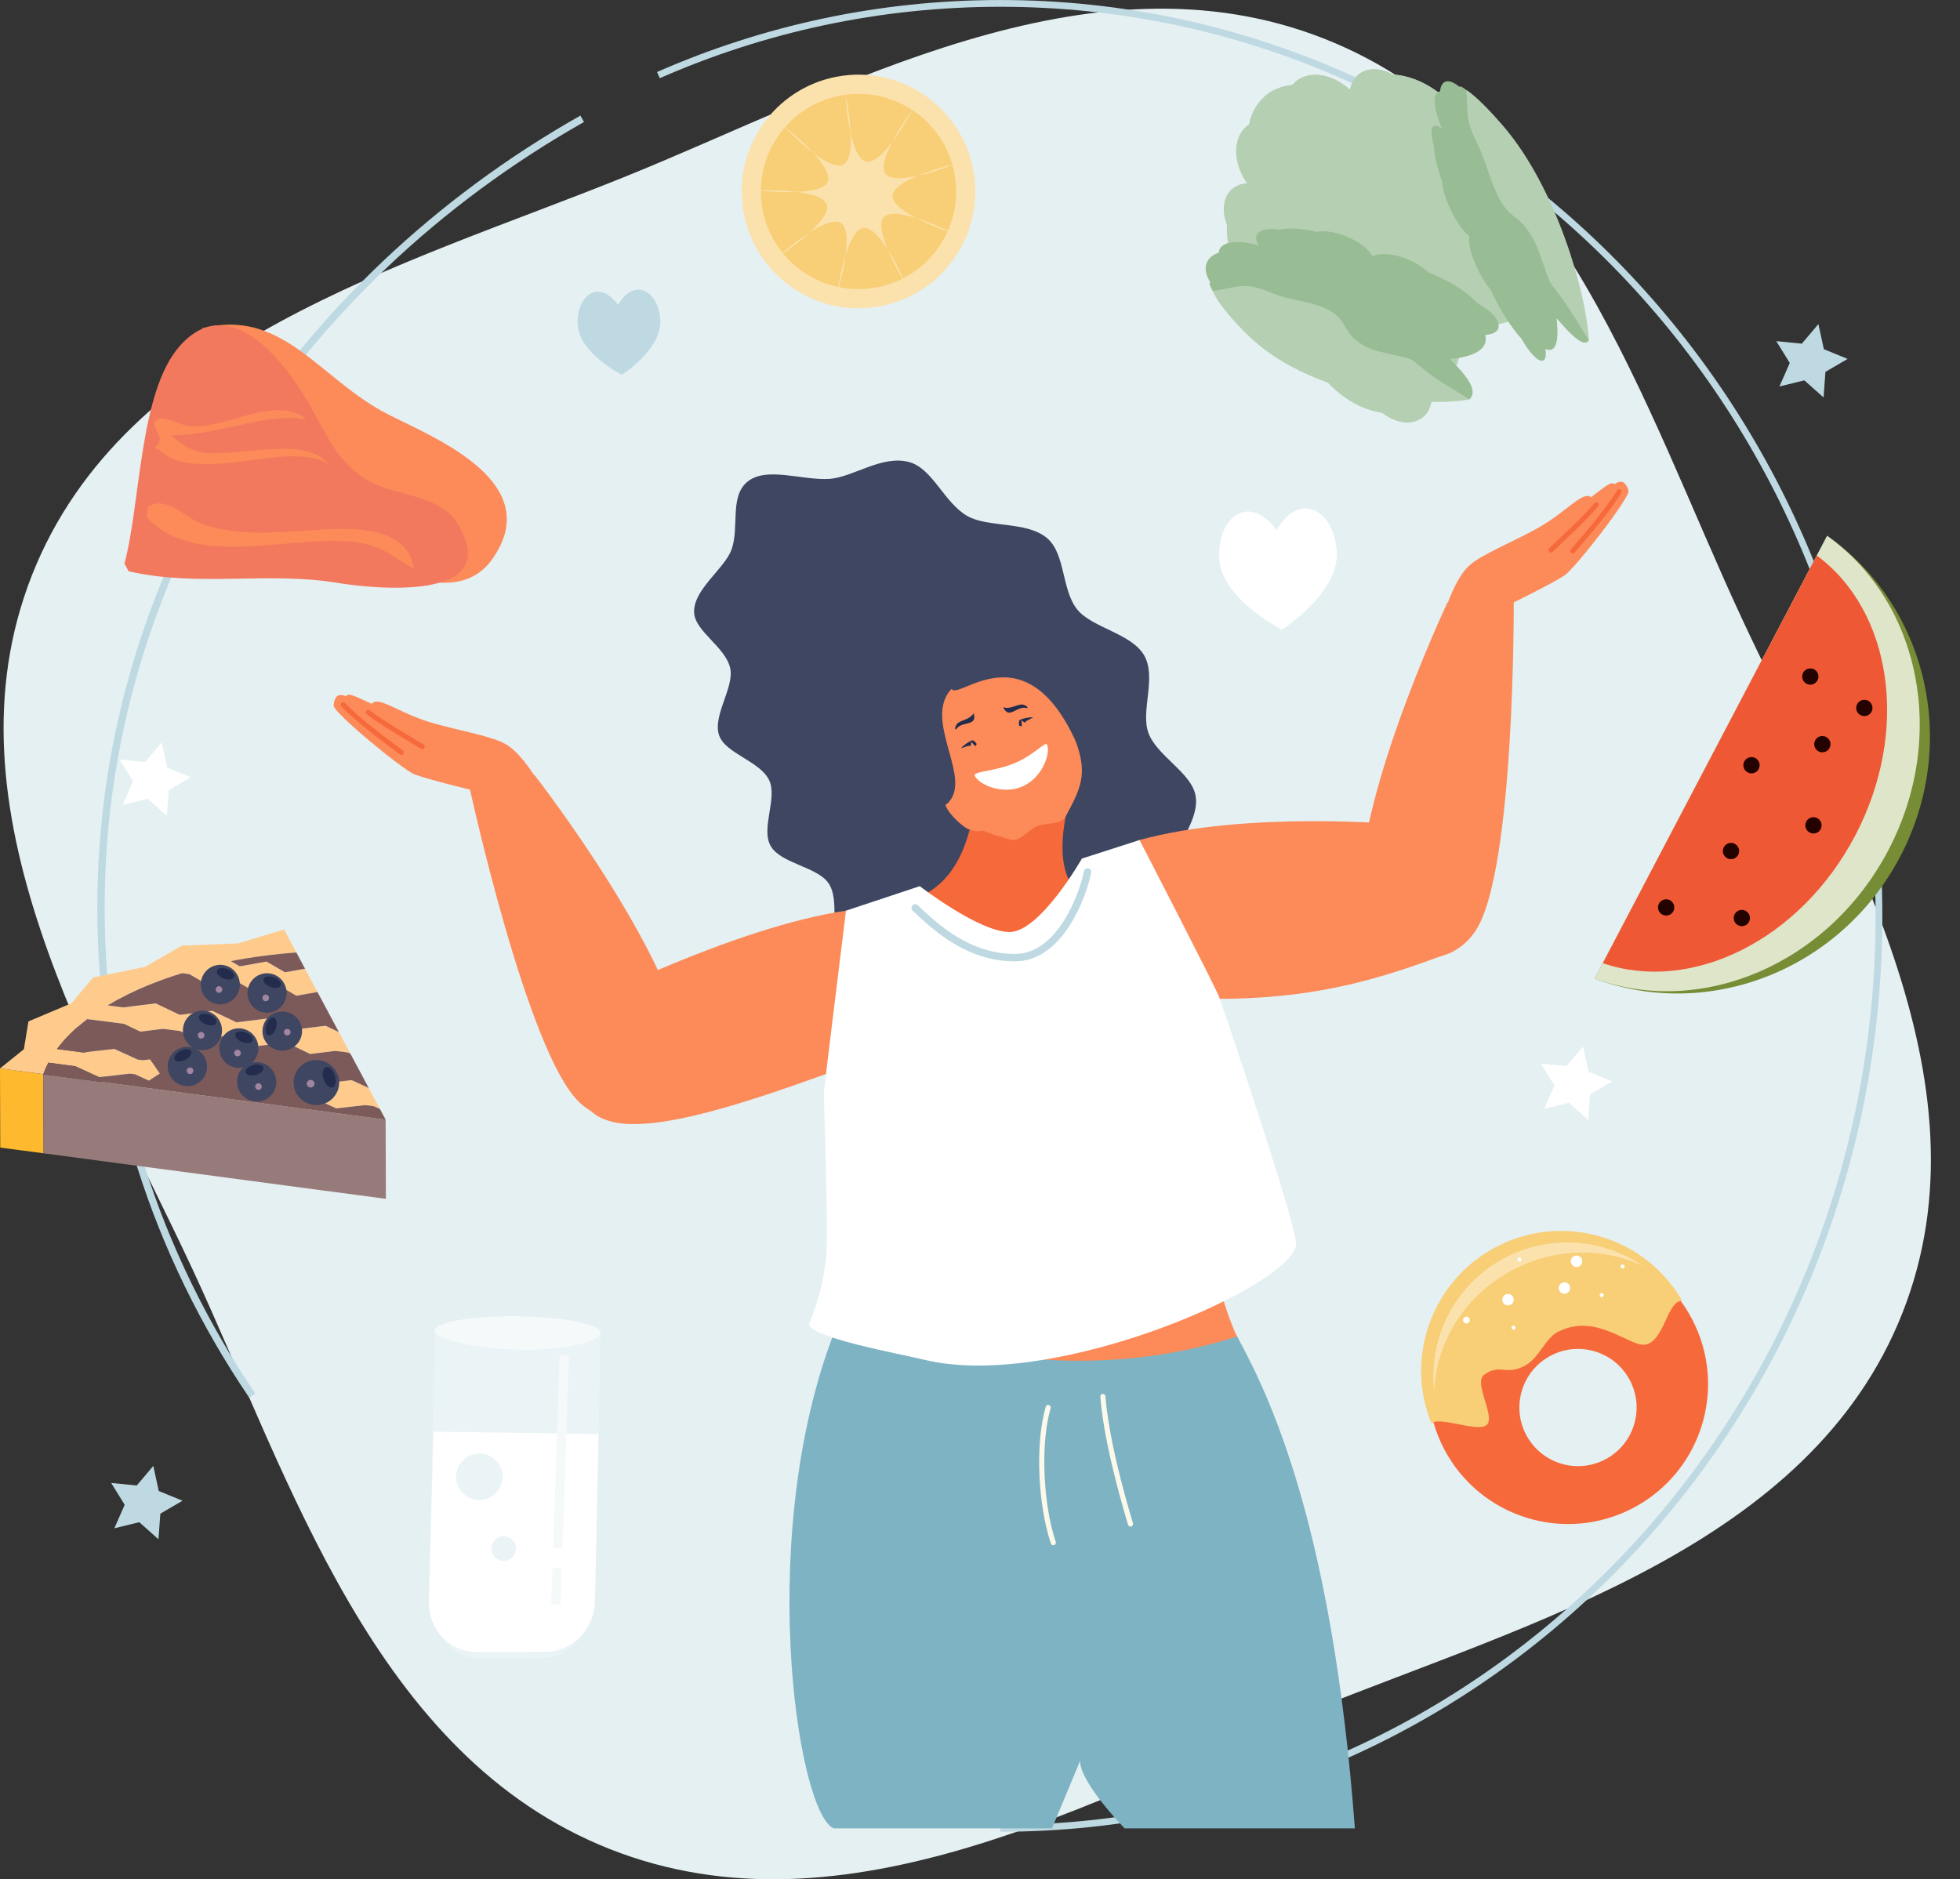<?xml version="1.0" encoding="UTF-8"?>
<!DOCTYPE svg PUBLIC '-//W3C//DTD SVG 1.0//EN'
          'http://www.w3.org/TR/2001/REC-SVG-20010904/DTD/svg10.dtd'>
<svg height="859.8" preserveAspectRatio="xMidYMid meet" version="1.0" viewBox="0.0 0.0 896.6 859.8" width="896.6" xmlns="http://www.w3.org/2000/svg" xmlns:xlink="http://www.w3.org/1999/xlink" zoomAndPan="magnify"
><rect x="0.0" y="0.0" width="896.6" height="859.8" fill="#333333" stroke="none"/><defs
  ><clipPath id="a"
    ><path d="M 1 3 L 883.289 3 L 883.289 859.781 L 1 859.781 Z M 1 3"
    /></clipPath
  ></defs
  ><g
  ><g clip-path="url(#a)"
    ><path d="M 870.277 600.664 C 828.133 707.477 700.238 742.07 599.727 782.605 C 501.488 822.219 387.207 888.664 279.07 846 C 170.938 803.336 132.809 676.762 88.086 580.742 C 42.328 482.5 -27.496 369.898 14.648 263.082 C 56.789 156.266 184.688 121.672 285.195 81.141 C 383.434 41.527 497.719 -24.922 605.852 17.742 C 713.988 60.406 752.113 186.984 796.84 283.004 C 842.598 381.246 912.422 493.848 870.277 600.664" fill="#e5f0f3"
    /></g
    ><path d="M 1153.945 2212.8 C 715.156 2860.925 461.875 3625.144 461.875 4443.503 C 461.875 5969.011 1342.031 7306.511 2663.242 8054.284" fill="none" stroke="#bed9e1" stroke-width="33.56" transform="matrix(.1 0 0 -.1 0 859.78)"
    /><path d="M 3011.836 8254.206 C 3492.695 8465.456 4021.328 8582.253 4576.25 8582.253 C 6795.938 8582.253 8595.312 6713.191 8595.312 4407.605 C 8595.312 2101.98 6795.938 232.917 4576.25 232.917" fill="none" stroke="#bed9e1" stroke-width="30.985" transform="matrix(.1 0 0 -.1 0 859.78)"
    /><g
    ><path d="M 76.457 351.148 L 87.328 355.598 L 77.188 361.516 L 76.316 373.227 L 67.551 365.414 L 56.141 368.203 L 60.867 357.453 L 54.688 347.465 L 66.371 348.637 L 73.961 339.672 L 76.457 351.148" fill="#fff"
    /></g
    ><g
    ><path d="M 834.32 159.754 L 845.191 164.203 L 835.051 170.121 L 834.176 181.832 L 825.41 174.02 L 814.004 176.809 L 818.727 166.055 L 812.551 156.07 L 824.234 157.238 L 831.824 148.277 L 834.32 159.754" fill="#bed9e1"
    /></g
    ><g
    ><path d="M 72.625 682.148 L 83.496 686.598 L 73.355 692.516 L 72.48 704.227 L 63.719 696.414 L 52.309 699.203 L 57.035 688.453 L 50.855 678.465 L 62.539 679.637 L 70.129 670.672 L 72.625 682.148" fill="#bed9e1"
    /></g
    ><g
    ><path d="M 726.645 490.301 L 737.516 494.746 L 727.375 500.668 L 726.504 512.379 L 717.734 504.562 L 706.328 507.355 L 711.055 496.605 L 704.875 486.617 L 716.559 487.785 L 724.148 478.824 L 726.645 490.301" fill="#fff"
    /></g
    ><g
    ><path d="M 282.746 139.469 C 290.344 126.445 301.359 133.309 302.066 146.523 C 302.777 159.738 284.465 171.465 284.465 171.465 C 284.465 171.465 265.004 161.77 264.293 148.555 C 263.582 135.34 273.797 127.336 282.746 139.469" fill="#bed9e1"
    /></g
    ><g
    ><path d="M 584.023 242.52 C 594.836 223.984 610.516 233.754 611.527 252.559 C 612.535 271.371 586.473 288.062 586.473 288.062 C 586.473 288.062 558.77 274.262 557.758 255.449 C 556.746 236.645 571.285 225.25 584.023 242.52" fill="#fff"
    /></g
    ><g
    ><path d="M 352.559 387.074 C 347.93 379.055 355.723 365.188 351.875 357.008 C 347.793 348.277 331.91 344.785 328.996 336.539 C 325.793 327.551 335.926 314.59 334.047 305.797 C 331.934 295.875 317.688 288.863 317.512 280.02 C 317.273 269.547 331.531 260.16 334.656 251.367 C 338.344 241.102 333.508 226.805 342.234 220.137 C 351.027 213.414 366.973 219.883 379.457 219.09 C 390.168 218.391 403.555 207.941 416.023 211.426 C 426.676 214.426 431.918 230.047 442.547 236.109 C 452.02 241.504 469.77 238.355 479.012 246.223 C 487.512 253.484 485.539 270.02 492.871 278.953 C 499.781 287.336 517.578 289.766 523.395 299.859 C 529.207 309.949 521.656 325.32 525.355 335.344 C 529.305 346 545.102 353.469 546.93 364.137 C 548.898 375.719 536.414 388.004 536.043 398.418 C 535.641 410.121 546.691 422.773 543.551 432.82 C 539.852 444.555 523.25 449.418 516.777 457.488 C 509.262 466.906 506.324 483.012 495.543 486.285 C 484.844 489.531 474.754 477.914 463.609 475.219 C 454.078 472.895 437.934 479.027 428.746 473.121 C 420.965 468.164 422.5 453.098 414.812 446.02 C 408.016 439.738 390.957 440.668 384.691 433.238 C 378.949 426.434 384.492 412 378.961 404.016 C 373.766 396.516 357.176 395.102 352.559 387.074" fill="#3f4662"
    /></g
    ><g
    ><path d="M 663.77 435.766 C 633.797 446.699 599.875 459.484 540.348 456.555 C 531.668 446 497.426 394.148 521.277 384.32 C 570.512 370.715 641.695 377.273 641.695 377.273 C 641.695 377.273 680.855 419.035 663.77 435.766" fill="#fc8b59"
    /></g
    ><g
    ><path d="M 276.176 511.949 C 301.473 523.059 374.125 492.109 430.348 472.188 C 434.02 459.027 412.781 415.996 386.992 416.648 C 336.461 424.105 267.648 459.113 267.648 459.113 C 267.648 459.113 253.785 503.555 276.176 511.949" fill="#fc8b59"
    /></g
    ><g
    ><path d="M 383.902 620.867 L 383.902 596.008 C 383.902 583.879 393.828 573.953 405.961 573.953 L 538.074 552.305 C 550.203 552.305 557.922 596.039 565.91 611.438 C 581.969 642.387 383.902 633 383.902 620.867" fill="#fc8b59"
    /></g
    ><g
    ><path d="M 487.496 373.414 C 480.352 411.445 501.641 411.914 501.641 411.914 C 460.043 490.566 420.07 410.836 424.105 408.531 C 434.367 402.66 440.812 391.82 444.27 376.848 C 442.266 362.918 487.496 373.414 487.496 373.414" fill="#f6693b"
    /></g
    ><g
    ><path d="M 381.273 836.488 L 481.242 836.488 L 494.117 805.543 C 493.766 815.34 514.461 836.488 514.461 836.488 L 619.789 836.488 C 609.457 698.625 580.973 638.953 565.91 611.438 C 469.891 642.352 386.234 598.203 383.277 605.422 C 345.164 698.434 364.285 828.613 381.273 836.488" fill="#7eb3c3"
    /></g
    ><g
    ><path d="M 516.02 697.57 C 514.824 693.566 513.602 689.324 512.414 684.957 C 508.223 669.586 504.406 652.703 503.355 639.043 L 503.359 639.043 C 503.305 638.363 503.785 637.77 504.43 637.715 C 505.074 637.66 505.641 638.168 505.691 638.844 C 506.715 652.199 510.492 668.988 514.66 684.277 C 515.844 688.617 517.062 692.844 518.254 696.832 C 518.445 697.484 518.105 698.176 517.488 698.379 C 517.48 698.383 517.469 698.387 517.461 698.387 C 516.852 698.57 516.211 698.211 516.02 697.57" fill="#fcf9eb"
    /></g
    ><g
    ><path d="M 480.746 706.156 C 480.266 704.754 479.82 703.277 479.402 701.75 C 474.633 684.176 473.848 659.012 478.375 643.605 C 478.566 642.953 479.223 642.59 479.84 642.797 C 480.457 642.996 480.801 643.688 480.609 644.336 C 476.254 658.969 476.984 684.039 481.648 701.07 C 482.055 702.555 482.488 703.977 482.949 705.32 C 483.168 705.961 482.852 706.668 482.242 706.898 C 482.219 706.91 482.191 706.918 482.168 706.926 C 481.582 707.102 480.957 706.77 480.746 706.156" fill="#fcf9eb"
    /></g
    ><g
    ><path d="M 592.891 568.594 C 591.77 556.488 561.02 465.395 557.598 455.941 C 555.938 451.348 521.277 384.32 521.277 384.32 L 494.922 392.801 C 494.922 392.801 475.754 426.41 461.836 426.41 C 447.914 426.41 420.742 405.43 420.742 405.43 L 386.992 416.648 C 386.992 416.648 377.309 495.082 376.863 499.945 C 376.75 501.203 379.066 562.312 377.945 574.422 C 376.273 592.516 370.176 605.422 370.176 605.422 C 368.793 611.688 411.848 619.418 422.703 622.074 C 483.02 636.84 594.566 586.688 592.891 568.594" fill="#fff"
    /></g
    ><path d="M 4186.68 4443.894 C 4278.164 4356.941 4428.867 4215.652 4644.414 4216.511 C 4848.477 4217.331 4952.656 4497.331 4975.156 4608.581" fill="none" stroke="#bed9e1" stroke-linecap="round" stroke-linejoin="round" stroke-width="33.916" transform="matrix(.1 0 0 -.1 0 859.78)"
    /><g
    ><path d="M 438.289 365.008 C 424.875 363.328 437.625 376.41 442.23 378.953 C 443.926 379.891 447.43 380.84 449.504 379.938 L 438.289 365.008" fill="#fc8b59"
    /></g
    ><g
    ><path d="M 435.105 364.352 C 430.578 353.508 422.793 336.535 424.473 327.414 C 426.418 316.805 435.516 309.531 444.406 305.82 C 453.293 302.117 464.859 300.762 473.773 306.844 C 481.438 312.07 488.766 329.254 492.551 340.387 C 497.379 354.586 494.406 360.672 487.434 373.633 C 485.379 377.453 478.445 376.258 474.406 378.02 C 470.312 379.648 466.387 385.375 462.227 384.148 C 448.113 379.988 440.867 378.168 435.105 364.352" fill="#fc8b59"
    /></g
    ><g
    ><path d="M 421.59 351.625 C 414.16 337.414 421.227 309.637 439.023 299.543 C 455.137 290.402 476.605 296.621 487.77 310.543 C 491.445 315.125 500.148 360.344 496.738 350.715 C 472.828 283.223 438.57 321.234 435.262 315.152 C 422.727 328.535 442.441 352.777 435.414 364.992 C 429.129 375.91 424.641 357.453 421.59 351.625" fill="#3f4662"
    /></g
    ><g
    ><path d="M 445.918 354.891 C 447.637 358.898 458.488 363.773 467.617 359.863 C 476.754 355.949 480.703 344.727 478.988 340.719 C 478.223 338.938 473.438 345.176 464.305 349.09 C 455.168 353.004 445.039 352.844 445.918 354.891" fill="#fff"
    /></g
    ><g
    ><path d="M 445.395 326.262 C 443.652 329.555 438.527 329.383 437.438 331.73 C 437.055 332.574 436.57 333.066 437.277 333.887 C 439.57 329.57 447.211 332.699 445.43 326.445 L 445.395 326.262" fill="#232c4c"
    /></g
    ><g
    ><path d="M 446.758 340.316 C 446.902 340.539 446.125 341.172 446.258 341.43 C 446.355 341.613 443.699 339.125 444.504 338.781 C 445.113 338.52 446.004 339.172 446.758 340.316" fill="#232c4c"
    /></g
    ><g
    ><path d="M 444.504 338.781 C 442.672 339.582 440.922 340.914 439.555 342.328 C 440.801 342.098 443.082 340.875 444.027 341.301 L 444.504 338.781" fill="#232c4c"
    /></g
    ><g
    ><path d="M 458.879 323.52 C 462.336 324.902 466.133 321.453 468.48 322.535 C 469.32 322.926 470.008 322.988 470.004 324.074 C 465.461 322.27 461.664 329.605 458.973 323.684 L 458.879 323.52" fill="#232c4c"
    /></g
    ><g
    ><path d="M 466.238 331.969 C 466.301 332.227 467.297 332.102 467.391 332.371 C 467.461 332.57 467.488 328.93 466.68 329.277 C 466.074 329.535 465.93 330.633 466.238 331.969" fill="#232c4c"
    /></g
    ><g
    ><path d="M 466.68 329.277 C 468.527 328.504 470.699 328.152 472.664 328.137 C 471.641 328.883 469.18 329.691 468.836 330.668 L 466.68 329.277" fill="#232c4c"
    /></g
    ><g
    ><path d="M 744.957 224.383 C 744.109 221.863 742.523 218.605 738.52 221.531 C 737.062 219.922 733.961 222.867 727.777 227.496 C 724.031 224.383 716.746 234.125 703.586 241.516 C 692.961 247.484 678.203 253.516 672.797 258.172 C 660.391 267.898 653.258 310.211 653.258 310.211 C 653.258 310.211 687.414 296.566 692.453 275.602 C 692.453 275.602 710.219 266.883 715.703 263.258 C 720.43 260.133 746.16 227.145 744.957 224.383" fill="#fc8b59"
    /></g
    ><path d="M 7194.492 6076.902 C 7256.602 6148.62 7358.047 6266.589 7406.602 6348.386" fill="none" stroke="#f6693b" stroke-linecap="round" stroke-linejoin="round" stroke-width="22.641" transform="matrix(.1 0 0 -.1 0 859.78)"
    /><path d="M 7095.039 6081.394 C 7156.328 6141.628 7243.477 6218.581 7301.875 6288.464" fill="none" stroke="#f6693b" stroke-linecap="round" stroke-linejoin="round" stroke-width="22.641" transform="matrix(.1 0 0 -.1 0 859.78)"
    /><g
    ><path d="M 692.453 275.602 L 662.156 275.617 C 662.156 275.617 613.191 379.125 623.566 422.578 C 645.336 445.477 665.703 440.066 675.066 425.738 C 693.086 398.168 692.453 275.602 692.453 275.602" fill="#fc8b59"
    /></g
    ><g
    ><path d="M 152.609 322.727 C 152.887 320.086 153.723 316.559 158.266 318.539 C 159.34 316.652 163.008 318.848 170.051 322.02 C 173.027 318.164 182.266 326.086 196.719 330.43 C 208.391 333.938 224.105 336.605 230.398 339.973 C 244.629 346.762 260.812 386.496 260.812 386.496 C 260.812 386.496 224.504 380.629 215.012 361.266 C 215.012 361.266 195.777 356.633 189.633 354.289 C 184.336 352.27 152.035 325.684 152.609 322.727" fill="#fc8b59"
    /></g
    ><path d="M 1835.43 5155.73 C 1759.141 5212.175 1634.414 5305.222 1569.258 5374.441" fill="none" stroke="#f6693b" stroke-linecap="round" stroke-linejoin="round" stroke-width="22.641" transform="matrix(.1 0 0 -.1 0 859.78)"
    /><path d="M 1931.523 5181.784 C 1858.555 5227.253 1756.758 5283.308 1684.492 5338.816" fill="none" stroke="#f6693b" stroke-linecap="round" stroke-linejoin="round" stroke-width="22.641" transform="matrix(.1 0 0 -.1 0 859.78)"
    /><g
    ><path d="M 215.012 361.266 L 244.582 354.68 C 244.582 354.68 314.938 445.023 314.285 489.691 C 298.027 516.785 276.973 515.945 264.711 504.004 C 241.117 481.023 215.012 361.266 215.012 361.266" fill="#fc8b59"
    /></g
    ><g
    ><path d="M 593.961 165.785 C 588.77 159.816 587.051 152.27 589.121 146.816 C 583.715 147.785 577.051 145.121 572.137 139.473 C 568.109 134.844 566.176 129.258 566.473 124.441 C 562.582 117.258 560.812 109.656 561.258 102.812 C 558.797 96.641 559.449 90.246 563.469 86.602 C 565.379 84.875 567.801 83.988 570.426 83.879 C 564.074 74.742 563.707 63.645 569.984 57.953 C 570.422 57.559 570.879 57.207 571.352 56.879 C 572.348 51.973 574.621 47.625 578.223 44.363 C 581.824 41.102 586.316 39.312 591.215 38.883 C 591.586 38.438 591.984 38.02 592.422 37.629 C 598.695 31.938 609.453 33.621 617.59 41.141 C 618.012 38.492 619.16 36.145 621.066 34.418 C 625.09 30.773 631.383 30.871 637.102 34.094 C 643.812 34.449 651 37.145 657.527 41.941 C 662.25 42.203 667.449 44.828 671.48 49.457 C 676.395 55.109 678.195 62.176 676.617 67.539 C 682.164 66.082 689.305 68.719 694.5 74.684 C 697.926 78.621 699.828 83.234 700.145 87.488 C 700.352 87.715 700.562 87.938 700.762 88.172 C 708.273 96.805 712.215 107.055 712.375 116.258 C 716.559 123.324 716.496 131.422 711.762 135.715 C 708.977 138.238 705.102 138.965 701.082 138.109 C 700.895 138.215 700.699 138.32 700.508 138.422 C 696.039 146.586 685.926 150.863 668.328 147.938 C 669.797 164.547 664.734 173.855 656.352 177.547 C 655.914 178.387 655.426 179.191 654.891 179.969 C 655.25 184.141 654.082 187.977 651.293 190.5 C 646.559 194.793 638.672 193.898 632.293 188.824 C 623.359 187.57 613.852 182.363 606.34 173.73 C 606.137 173.496 605.945 173.258 605.75 173.023 C 601.648 172.203 597.383 169.715 593.961 165.785" fill="#b5cfb2"
    /></g
    ><g
    ><path d="M 578.223 44.363 C 581.824 41.102 586.316 39.312 591.215 38.883 C 591.586 38.438 591.984 38.02 592.422 37.629 C 598.695 31.938 609.453 33.621 617.59 41.141 C 618.012 38.492 619.16 36.145 621.066 34.418 C 625.09 30.773 631.383 30.871 637.102 34.094 C 643.812 34.449 651 37.145 657.527 41.941 C 662.25 42.203 667.449 44.828 671.48 49.457 C 676.395 55.109 678.195 62.176 676.617 67.539 L 668.328 147.938 L 578.223 44.363" fill="#b5cfb2"
    /></g
    ><g
    ><path d="M 593.961 165.785 C 588.77 159.816 587.051 152.27 589.121 146.816 C 583.715 147.785 668.328 147.938 668.328 147.938 C 669.797 164.547 664.734 173.855 656.352 177.547 C 655.914 178.387 655.426 179.191 654.891 179.969 C 655.25 184.141 654.082 187.977 651.293 190.5 C 646.559 194.793 638.672 193.898 632.293 188.824 C 623.359 187.57 613.852 182.363 606.34 173.73 C 606.137 173.496 605.945 173.258 605.75 173.023 C 601.648 172.203 597.383 169.715 593.961 165.785" fill="#b5cfb2"
    /></g
    ><g
    ><path d="M 553.305 129.992 C 553.191 129.641 553.508 129.418 553.652 129.152 C 551.812 126.199 551.094 123.352 551.789 120.895 C 552.492 118.434 554.52 116.656 557.496 115.582 C 557.52 115.27 557.57 114.961 557.652 114.664 C 558.871 110.375 566.758 109.508 575.891 112.391 C 574.824 110.816 574.379 109.289 574.746 107.988 C 575.531 105.238 579.691 104.227 585.062 105.082 C 589.637 104.148 595.699 104.457 602.398 106.066 C 605.621 105.414 610.352 106.02 615.34 107.961 C 621.422 110.328 626.188 114.027 627.875 117.336 C 630.762 115.57 636.77 115.852 643.191 118.352 C 647.426 120.004 651.02 122.297 653.387 124.652 C 653.633 124.746 653.883 124.836 654.133 124.934 C 663.426 128.555 671.203 133.695 675.977 138.883 C 682.301 142.18 686.371 146.777 685.453 150.012 C 684.914 151.918 682.754 152.988 679.688 153.184 C 679.617 153.273 679.547 153.367 679.469 153.457 C 680.691 158.84 676.258 162.984 663.27 164.309 C 672.656 173.477 675.801 179.234 672.195 182.746 C 672.332 183.297 562.801 158.426 553.305 129.992" fill="#98bc93"
    /></g
    ><g
    ><path d="M 570.469 153.012 C 597.723 179.969 648.227 186.965 672.195 182.746 C 666.145 178.816 658.723 174.742 653.062 170.348 C 644.328 163.562 648.324 164.816 636.805 162.164 C 628.941 160.355 625.688 160.172 619.539 154.934 C 615.246 151.281 615.148 146.656 609.883 143.113 C 601.527 137.492 591.262 138.012 582.184 134.188 C 568.949 128.613 567.484 131.285 554.762 133.133 C 554.762 133.133 556.828 139.52 570.469 153.012" fill="#b5cfb2"
    /></g
    ><g
    ><path d="M 668.27 39.535 C 668 39.395 667.895 39.672 667.73 39.781 C 665.297 37.785 663.133 36.844 661.492 37.266 C 659.855 37.688 658.938 39.418 658.691 42.105 C 658.473 42.098 658.262 42.113 658.062 42.16 C 655.207 42.898 655.965 50.191 659.625 59.008 C 658.312 57.859 657.145 57.301 656.277 57.523 C 654.445 57.996 654.449 61.797 656 66.898 C 656.133 71.086 657.414 76.789 659.738 83.203 C 659.836 86.152 661.094 90.637 663.355 95.48 C 666.113 101.395 669.598 106.195 672.258 108.086 C 671.5 110.621 672.754 116.266 675.668 122.512 C 677.59 126.625 679.855 130.199 681.961 132.633 C 682.066 132.875 682.176 133.113 682.289 133.359 C 686.508 142.391 691.547 150.148 696.094 155.098 C 699.559 161.32 703.562 165.562 705.715 165.008 C 706.984 164.684 707.371 162.762 706.973 159.91 C 707.027 159.855 707.082 159.797 707.133 159.73 C 711.199 161.383 713.391 157.625 712.066 145.602 C 720.266 155.242 724.938 158.727 726.82 155.68 C 727.238 155.863 690.277 51.09 668.27 39.535" fill="#98bc93"
    /></g
    ><g
    ><path d="M 687.746 57.75 C 711.805 85.77 725.648 133.66 726.82 155.68 C 722.949 149.652 718.734 142.328 714.602 136.625 C 708.219 127.82 709.812 131.672 705.898 120.648 C 703.23 113.125 702.531 110.066 697.707 103.82 C 694.344 99.465 691.016 98.938 687.559 93.684 C 682.074 85.34 680.648 75.789 676.324 66.938 C 670.023 54.035 671.676 52.918 670.773 41.191 C 670.773 41.191 675.707 43.727 687.746 57.75" fill="#b5cfb2"
    /></g
    ><g
    ><path d="M 729.477 447.746 C 781.566 467.113 841.902 443.988 869.246 391.883 C 896.594 339.777 881.348 276.98 835.812 245.125 L 729.477 447.746" fill="#768c35"
    /></g
    ><g
    ><path d="M 729.477 447.746 C 778.496 465.5 836.453 441.129 863.801 389.02 C 891.145 336.918 878.273 275.367 835.812 245.125 L 729.477 447.746" fill="#dee5c9"
    /></g
    ><g
    ><path d="M 733.203 440.652 C 773.699 454.574 823.477 430.266 848.645 382.305 C 873.816 334.344 865.539 279.574 831.074 254.152 L 733.203 440.652" fill="#ef5835"
    /></g
    ><g
    ><path d="M 763.906 411.855 C 765.73 412.816 766.434 415.066 765.477 416.891 C 764.52 418.711 762.27 419.41 760.441 418.453 C 758.621 417.5 757.922 415.246 758.879 413.426 C 759.836 411.602 762.086 410.902 763.906 411.855" fill="#240200"
    /></g
    ><g
    ><path d="M 798.523 416.707 C 800.352 417.664 801.051 419.91 800.094 421.73 C 799.137 423.559 796.891 424.258 795.062 423.301 C 793.242 422.344 792.539 420.094 793.496 418.27 C 794.453 416.449 796.703 415.75 798.523 416.707" fill="#240200"
    /></g
    ><g
    ><path d="M 793.574 386.055 C 795.398 387.016 796.098 389.266 795.141 391.086 C 794.184 392.91 791.934 393.609 790.113 392.652 C 788.289 391.695 787.586 389.445 788.547 387.621 C 789.504 385.805 791.754 385.102 793.574 386.055" fill="#240200"
    /></g
    ><g
    ><path d="M 831.297 374.301 C 833.117 375.254 833.82 377.508 832.867 379.332 C 831.91 381.152 829.656 381.852 827.836 380.898 C 826.016 379.941 825.312 377.688 826.266 375.867 C 827.227 374.043 829.477 373.344 831.297 374.301" fill="#240200"
    /></g
    ><g
    ><path d="M 802.957 346.801 C 804.777 347.758 805.477 350.012 804.523 351.832 C 803.566 353.656 801.312 354.355 799.492 353.402 C 797.672 352.445 796.969 350.191 797.926 348.371 C 798.883 346.551 801.133 345.848 802.957 346.801" fill="#240200"
    /></g
    ><g
    ><path d="M 829.859 306.227 C 831.684 307.188 832.383 309.438 831.43 311.258 C 830.469 313.078 828.219 313.781 826.398 312.824 C 824.574 311.867 823.871 309.617 824.828 307.793 C 825.785 305.977 828.035 305.27 829.859 306.227" fill="#240200"
    /></g
    ><g
    ><path d="M 835.363 337.164 C 837.184 338.121 837.887 340.371 836.93 342.195 C 835.973 344.016 833.723 344.719 831.898 343.762 C 830.074 342.805 829.375 340.555 830.336 338.734 C 831.285 336.91 833.539 336.207 835.363 337.164" fill="#240200"
    /></g
    ><g
    ><path d="M 854.574 320.598 C 856.395 321.559 857.094 323.809 856.137 325.629 C 855.184 327.449 852.934 328.152 851.113 327.199 C 849.285 326.242 848.59 323.988 849.543 322.168 C 850.5 320.344 852.746 319.641 854.574 320.598" fill="#240200"
    /></g
    ><g
    ><path d="M 92.344 150.207 C 128.434 140.996 145.09 171.613 174.742 188.098 C 192.566 198.02 252.004 218.84 224.832 256.293 C 213.035 272.551 190.055 266.906 176.551 257.84 L 92.344 150.207" fill="#fc8b59"
    /></g
    ><g
    ><path d="M 56.938 257.84 C 64.426 229.648 63.703 179.766 81.898 158.684 C 104.613 132.359 130.215 164.543 142.863 187.41 C 150.73 201.648 155.047 211.812 168.102 219.781 C 179.52 226.754 201.102 226.027 209.27 239.508 C 231.754 276.613 168.031 268.945 154.23 266.656 C 122.473 261.383 90.422 268.715 58.848 261.348 L 56.938 257.84" fill="#f2795d"
    /></g
    ><g
    ><path d="M 67.176 236.734 C 89.875 261.504 136.188 243.168 165.836 248.547 C 175.242 250.254 181.578 255.875 189.383 260.328 C 186.777 241.176 162.246 241.418 147.535 242.254 C 130.105 243.242 107.863 246.012 91.281 239.188 C 84.039 236.207 75.773 226.531 67.547 231.934 L 67.176 236.734" fill="#fc8b59"
    /></g
    ><g
    ><path d="M 72.719 205.703 C 86.301 219.641 120.723 207.098 138.305 208.934 C 142.555 209.379 147.031 209.957 150.621 212.594 C 140.242 198.504 106.43 209.805 91.617 206.801 C 86.559 205.773 82.199 202.621 78.367 199.117 C 95.934 199.262 111.371 192.723 128.668 191.277 C 132.406 190.965 136.598 191.082 140.188 192.051 C 131.367 183.16 113.531 190.047 103.629 192.605 C 97.738 194.125 91.926 195.68 85.863 194.852 C 82.977 194.461 73.844 189.668 71.367 192.199 C 67.871 195.77 77.496 200.207 70.5 204.965 L 72.719 205.703" fill="#fc8b59"
    /></g
    ><g
    ><path d="M 445.691 80.492 C 449.617 109.75 429.09 136.648 399.832 140.574 C 370.574 144.5 343.672 123.969 339.746 94.711 C 335.82 65.461 356.352 38.559 385.605 34.633 C 414.863 30.703 441.766 51.238 445.691 80.492" fill="#fbe2ad"
    /></g
    ><g
    ><path d="M 436.984 81.66 C 440.266 106.105 423.109 128.59 398.66 131.871 C 374.215 135.156 351.73 117.996 348.449 93.543 C 345.168 69.098 362.328 46.617 386.777 43.336 C 411.227 40.055 433.703 57.211 436.984 81.66" fill="#f8ce77"
    /></g
    ><g
    ><path d="M 386.746 43.102 C 386.746 43.102 388.336 72.188 396.207 73.91 C 404.082 75.637 417.684 49.875 417.684 49.875 C 417.684 49.875 400.203 73.18 405.125 79.559 C 410.051 85.941 437.027 74.953 437.027 74.953 C 437.027 74.953 408.656 81.566 408.324 89.617 C 407.996 97.672 435.73 106.598 435.73 106.598 C 435.73 106.598 409.738 93.426 404.312 99.387 C 398.879 105.34 414.391 130 414.391 130 C 414.391 130 402.941 103.211 394.957 104.285 C 386.977 105.355 382.996 134.215 382.996 134.215 C 382.996 134.215 391.453 106.336 384.648 102.023 C 377.84 97.711 356.242 117.266 356.242 117.266 C 356.242 117.266 380.641 101.344 378.195 93.664 C 375.754 85.984 346.641 87.086 346.641 87.086 C 346.641 87.086 375.562 90.57 378.629 83.117 C 381.699 75.66 358.688 57.789 358.688 57.789 C 358.688 57.789 378.605 79.051 385.746 75.312 C 392.879 71.574 386.746 43.102 386.746 43.102" fill="#fbe2ad"
    /></g
    ><g
    ><path d="M 0 488.82 L 0.117 525.023 L 19.918 527.652 L 19.801 491.449 L 0 488.82" fill="#ffb92e"
    /></g
    ><g
    ><path d="M 176.191 512.25 L 176.41 512.277 L 176.531 548.484 L 176.312 548.453 L 19.918 527.652 L 19.801 491.449 L 176.191 512.25" fill="#977b7b"
    /></g
    ><g
    ><path d="M 10.922 480.043 L 13.008 467.305 L 32.664 459.02 L 42.578 447.215 L 66.414 442.34 L 83.191 432.621 L 108.879 431.629 L 129.953 425.227 L 135.574 435.766 C 125.371 436.52 115.301 437.836 105.578 439.715 L 109.668 442.109 L 121.926 439.922 L 130.344 444.832 L 133.938 444.188 L 139.535 443.191 L 140.566 445.141 L 141.18 446.258 L 142.5 448.734 L 142.656 449.047 L 143.664 450.934 L 144.953 453.348 L 145.223 453.848 L 140.832 454.633 L 136.949 455.324 L 135.598 455.566 L 133.68 454.449 L 127.973 451.109 L 126.039 450.859 L 114.926 452.844 L 107.293 448.391 L 105.379 448.137 L 102.75 448.605 L 98.031 449.445 L 94.262 450.117 L 92.988 449.375 L 91.582 448.562 L 87.469 446.156 L 86.629 445.664 L 84.355 445.367 L 83.305 445.23 C 74.414 447.953 66.008 451.219 58.297 455.031 C 55.082 456.621 52.066 458.27 49.238 459.969 L 56.348 460.902 L 71.227 459.059 L 77.531 462.062 L 81.746 464.07 L 82.25 464.312 L 82.258 464.316 L 85.395 463.93 L 88.574 463.531 L 93.73 462.891 L 97.133 462.469 L 98.668 463.199 L 108.16 467.727 L 123.031 465.883 L 128.496 468.484 L 131.727 470.027 L 134.062 471.137 L 137.633 470.695 L 138.82 470.547 L 145.477 469.723 L 148.102 469.398 L 148.938 469.293 L 155.023 472.188 L 155.996 474.023 L 156.504 474.977 L 159.227 480.07 L 160.062 481.645 L 160.266 482.016 L 159.273 481.547 L 153.414 480.793 L 142.703 482.121 L 141.934 482.215 L 141.348 481.938 L 139.254 480.941 L 133.641 478.262 L 130.496 477.859 L 129.012 477.672 L 128.383 477.59 L 127.133 477.43 L 116.031 478.805 L 108.008 474.98 L 100.852 474.062 L 95.766 474.695 L 90.125 475.391 L 89.789 475.234 L 85.035 472.961 L 84.223 472.582 L 82.371 471.695 L 79.434 471.32 L 74.898 470.738 L 74.566 470.699 L 64.23 471.98 L 56.742 468.414 L 39.91 466.258 C 34.211 470.602 29.598 475.191 26.09 479.938 L 38.047 481.504 L 52.305 479.883 L 62.98 484.773 L 65.254 485.074 L 68.652 484.684 L 69.277 485.602 L 71.348 488.609 L 72.137 489.75 L 73.094 491.141 L 70.715 492.688 L 68.098 494.387 L 61.785 491.492 L 59.512 491.191 L 45.309 492.805 L 34.461 487.828 L 22.137 486.184 C 21.219 487.93 20.434 489.684 19.801 491.449 L 0 488.82 L 10.922 480.043" fill="#fecb8c"
    /></g
    ><g
    ><path d="M 88.602 442.617 L 89.531 439.699 L 88.598 442.613 L 85.672 444.516 L 88.602 442.617" fill="#fecb8c"
    /></g
    ><g
    ><path d="M 88.391 489.102 L 89.664 488.273 L 89.781 488.195 L 90.07 488.328 L 92.434 488.637 L 106.578 487.031 L 117.164 491.879 L 119.633 492.203 L 123.914 491.719 L 123.98 491.816 L 123.652 492.734 L 123.551 493.039 L 121.949 494.074 L 115.715 498.117 L 115.375 498.336 L 114.941 498.613 L 113.281 498.395 L 99.582 499.953 L 89.102 495.152 L 86.402 494.789 L 85.688 494.875 L 85.559 494.68 L 84.395 492.996 L 84.207 492.715 L 84.562 491.586 L 88.391 489.102" fill="#fecb8c"
    /></g
    ><g
    ><path d="M 137.746 492.594 L 137.871 492.512 L 144.254 495.434 L 146.824 495.773 L 160.844 494.176 L 168.676 497.766 L 169.172 498.707 L 169.773 499.82 L 172.512 504.977 L 173.297 506.426 L 173.812 507.387 L 171.074 506.133 L 167.055 505.594 L 153.848 507.098 L 143.746 502.477 L 140.164 501.996 L 139.617 502.055 L 139.789 501.945 L 140.949 501.195 L 141.328 500.949 L 138.535 496.719 L 137.098 494.531 L 137.105 494.5 L 137.746 492.594" fill="#fecb8c"
    /></g
    ><g
    ><path d="M 130.344 444.832 L 121.926 439.922 L 109.668 442.109 L 105.578 439.715 C 115.301 437.836 125.371 436.52 135.574 435.766 L 138.262 440.801 L 139.535 443.191 L 133.938 444.188 L 130.344 444.832" fill="#7d5a5a"
    /></g
    ><g
    ><path d="M 148.102 469.398 L 145.477 469.723 L 138.82 470.547 L 137.633 470.695 L 134.062 471.137 L 131.727 470.027 L 128.496 468.484 L 123.031 465.883 L 108.16 467.727 L 98.668 463.199 L 97.133 462.469 L 93.73 462.891 L 88.574 463.531 L 85.395 463.93 L 82.25 464.312 L 81.746 464.07 L 77.531 462.062 L 71.227 459.059 L 56.348 460.902 L 49.238 459.969 C 52.066 458.27 55.082 456.621 58.297 455.031 C 66.008 451.219 74.414 447.953 83.305 445.23 L 84.355 445.367 L 86.629 445.664 L 87.469 446.156 L 91.582 448.562 L 92.988 449.375 L 94.262 450.117 L 98.031 449.445 L 102.75 448.605 L 105.379 448.137 L 107.293 448.391 L 114.926 452.844 L 126.039 450.859 L 127.973 451.109 L 133.68 454.449 L 135.598 455.566 L 136.949 455.324 L 140.832 454.633 L 145.223 453.848 L 145.973 455.242 L 148.668 460.297 L 150.203 463.172 L 155.023 472.188 L 148.938 469.293 L 148.102 469.398" fill="#7d5a5a"
    /></g
    ><g
    ><path d="M 34.461 487.828 L 45.309 492.805 L 59.512 491.191 L 61.785 491.492 L 68.098 494.387 L 70.715 492.688 L 73.094 491.141 L 72.137 489.75 L 71.348 488.609 L 69.277 485.602 L 68.652 484.684 L 65.254 485.074 L 62.98 484.773 L 52.305 479.883 L 38.047 481.504 L 26.09 479.938 C 29.598 475.191 34.211 470.602 39.91 466.258 L 56.742 468.414 L 64.23 471.98 L 74.566 470.699 L 74.898 470.738 L 79.434 471.32 L 82.371 471.695 L 84.223 472.582 L 85.035 472.961 L 89.789 475.234 L 90.125 475.391 L 95.766 474.695 L 100.852 474.062 L 108.008 474.98 L 116.031 478.805 L 127.133 477.43 L 128.383 477.59 L 129.012 477.672 L 130.496 477.859 L 133.641 478.262 L 139.254 480.941 L 141.348 481.938 L 141.934 482.215 L 142.703 482.121 L 153.414 480.793 L 159.273 481.547 L 160.266 482.016 L 168.676 497.766 L 160.844 494.176 L 146.824 495.773 L 144.254 495.434 L 137.871 492.512 L 137.746 492.594 L 137.105 494.5 L 137.098 494.531 L 138.535 496.719 L 141.328 500.949 L 140.949 501.195 L 139.789 501.945 L 139.617 502.055 L 140.164 501.996 L 143.746 502.477 L 153.848 507.098 L 167.055 505.594 L 171.074 506.133 L 173.812 507.387 L 176.352 512.145 L 176.41 512.277 L 176.191 512.25 L 133.043 506.512 L 132.797 506.48 L 131.027 506.246 L 121.586 504.984 L 119.41 504.695 L 118.605 504.594 L 86.02 500.262 L 81.969 499.715 L 76.285 498.965 L 75.934 498.918 L 70.828 498.234 L 65.246 497.492 L 19.801 491.449 C 20.434 489.684 21.219 487.93 22.137 486.184 L 34.461 487.828" fill="#7d5a5a"
    /></g
    ><g
    ><path d="M 109.148 453.652 C 107.414 458.332 102.258 460.699 97.629 458.941 C 93.008 457.188 90.664 451.969 92.402 447.289 C 94.137 442.605 99.293 440.238 103.918 441.996 C 108.543 443.754 110.887 448.973 109.148 453.652" fill="#3f4662"
    /></g
    ><g
    ><path d="M 107.105 447.012 C 106.656 448.219 104.52 448.527 102.344 447.695 C 100.16 446.867 98.754 445.215 99.199 444.004 C 99.652 442.797 101.785 442.488 103.969 443.316 C 106.152 444.148 107.555 445.801 107.105 447.012" fill="#232c4c"
    /></g
    ><g
    ><path d="M 101.68 452.707 C 101.68 453.551 101.004 454.234 100.172 454.234 C 99.34 454.234 98.664 453.551 98.664 452.707 C 98.664 451.867 99.34 451.184 100.172 451.184 C 101.004 451.184 101.68 451.867 101.68 452.707" fill="#a185a1"
    /></g
    ><g
    ><path d="M 130.535 457.496 C 128.801 462.176 123.641 464.547 119.016 462.789 C 114.391 461.031 112.051 455.812 113.789 451.133 C 115.523 446.453 120.684 444.086 125.305 445.844 C 129.93 447.598 132.273 452.816 130.535 457.496" fill="#3f4662"
    /></g
    ><g
    ><path d="M 128.488 450.852 C 128.039 452.062 125.91 452.371 123.73 451.543 C 121.547 450.715 120.137 449.059 120.586 447.852 C 121.035 446.641 123.172 446.336 125.352 447.164 C 127.531 447.992 128.938 449.645 128.488 450.852" fill="#232c4c"
    /></g
    ><g
    ><path d="M 123.066 456.551 C 123.066 457.395 122.391 458.078 121.555 458.078 C 120.727 458.078 120.051 457.395 120.051 456.551 C 120.051 455.711 120.727 455.027 121.555 455.027 C 122.391 455.027 123.066 455.711 123.066 456.551" fill="#a185a1"
    /></g
    ><g
    ><path d="M 100.992 474.609 C 99.258 479.285 94.098 481.652 89.473 479.902 C 84.852 478.141 82.508 472.926 84.246 468.242 C 85.98 463.566 91.141 461.195 95.762 462.953 C 100.391 464.711 102.73 469.926 100.992 474.609" fill="#3f4662"
    /></g
    ><g
    ><path d="M 98.949 467.965 C 98.5 469.176 96.367 469.484 94.184 468.652 C 92.004 467.824 90.598 466.172 91.047 464.961 C 91.492 463.754 93.629 463.445 95.812 464.273 C 97.992 465.105 99.398 466.754 98.949 467.965" fill="#232c4c"
    /></g
    ><g
    ><path d="M 93.523 473.664 C 93.523 474.508 92.848 475.188 92.016 475.188 C 91.184 475.188 90.512 474.508 90.512 473.664 C 90.512 472.82 91.184 472.141 92.016 472.141 C 92.848 472.141 93.523 472.82 93.523 473.664" fill="#a185a1"
    /></g
    ><g
    ><path d="M 93.703 483.926 C 95.98 488.371 94.234 493.77 89.816 495.988 C 85.395 498.203 79.965 496.398 77.695 491.953 C 75.422 487.512 77.164 482.109 81.586 479.891 C 86.008 477.672 91.434 479.48 93.703 483.926" fill="#3f4662"
    /></g
    ><g
    ><path d="M 87.43 480.934 C 88.02 482.086 86.805 483.863 84.719 484.91 C 82.633 485.957 80.461 485.875 79.875 484.723 C 79.285 483.578 80.504 481.797 82.59 480.754 C 84.676 479.703 86.848 479.789 87.43 480.934" fill="#232c4c"
    /></g
    ><g
    ><path d="M 87.961 488.785 C 88.578 489.355 88.625 490.316 88.066 490.93 C 87.5 491.539 86.539 491.574 85.922 491.004 C 85.305 490.434 85.254 489.48 85.82 488.867 C 86.379 488.25 87.34 488.219 87.961 488.785" fill="#a185a1"
    /></g
    ><g
    ><path d="M 117.633 482.699 C 115.891 487.379 110.734 489.746 106.109 487.992 C 101.484 486.234 99.148 481.016 100.883 476.34 C 102.621 471.656 107.777 469.285 112.398 471.047 C 117.023 472.801 119.363 478.02 117.633 482.699" fill="#3f4662"
    /></g
    ><g
    ><path d="M 115.586 476.059 C 115.141 477.27 113.004 477.574 110.824 476.75 C 108.641 475.922 107.234 474.266 107.684 473.055 C 108.133 471.848 110.262 471.539 112.445 472.367 C 114.629 473.199 116.035 474.852 115.586 476.059" fill="#232c4c"
    /></g
    ><g
    ><path d="M 110.164 481.758 C 110.164 482.598 109.484 483.281 108.656 483.281 C 107.82 483.281 107.148 482.598 107.148 481.758 C 107.148 480.914 107.82 480.23 108.656 480.23 C 109.484 480.23 110.164 480.914 110.164 481.758" fill="#a185a1"
    /></g
    ><g
    ><path d="M 126.07 492.625 C 127.406 497.438 124.617 502.375 119.836 503.664 C 115.062 504.949 110.105 502.094 108.773 497.281 C 107.438 492.473 110.23 487.531 115.008 486.246 C 119.781 484.961 124.738 487.816 126.07 492.625" fill="#3f4662"
    /></g
    ><g
    ><path d="M 120.527 488.441 C 120.871 489.684 119.324 491.184 117.066 491.789 C 114.812 492.395 112.703 491.879 112.359 490.637 C 112.016 489.398 113.562 487.895 115.816 487.289 C 118.074 486.684 120.18 487.199 120.527 488.441" fill="#232c4c"
    /></g
    ><g
    ><path d="M 119.469 496.234 C 119.957 496.922 119.812 497.867 119.141 498.355 C 118.461 498.844 117.516 498.688 117.023 498.004 C 116.531 497.324 116.676 496.371 117.352 495.887 C 118.023 495.398 118.973 495.555 119.469 496.234" fill="#a185a1"
    /></g
    ><g
    ><path d="M 131.816 463.195 C 136.586 464.664 139.242 469.676 137.758 474.391 C 136.27 479.109 131.191 481.746 126.418 480.281 C 121.645 478.816 118.984 473.805 120.477 469.086 C 121.965 464.367 127.039 461.73 131.816 463.195" fill="#3f4662"
    /></g
    ><g
    ><path d="M 125.297 465.617 C 126.531 465.996 126.957 468.109 126.254 470.336 C 125.555 472.562 123.988 474.059 122.754 473.68 C 121.52 473.301 121.09 471.188 121.793 468.961 C 122.496 466.738 124.062 465.238 125.297 465.617" fill="#232c4c"
    /></g
    ><g
    ><path d="M 131.297 470.711 C 132.141 470.66 132.859 471.293 132.91 472.125 C 132.957 472.957 132.312 473.672 131.473 473.719 C 130.629 473.766 129.91 473.129 129.859 472.301 C 129.812 471.469 130.457 470.754 131.297 470.711" fill="#a185a1"
    /></g
    ><g
    ><path d="M 141.617 485.418 C 136.113 487.109 133.051 492.887 134.766 498.324 C 136.48 503.766 142.328 506.805 147.832 505.117 C 153.336 503.426 156.402 497.648 154.684 492.211 C 152.969 486.77 147.117 483.73 141.617 485.418" fill="#3f4662"
    /></g
    ><g
    ><path d="M 149.129 488.211 C 147.707 488.648 147.207 491.078 148.02 493.648 C 148.832 496.215 150.637 497.941 152.059 497.508 C 153.48 497.07 153.98 494.633 153.164 492.066 C 152.355 489.504 150.547 487.777 149.129 488.211" fill="#232c4c"
    /></g
    ><g
    ><path d="M 142.211 494.078 C 141.242 494.023 140.406 494.758 140.352 495.715 C 140.301 496.672 141.039 497.492 142.012 497.551 C 142.98 497.605 143.812 496.871 143.867 495.914 C 143.918 494.957 143.18 494.137 142.211 494.078" fill="#a185a1"
    /></g
    ><g
    ><path d="M 698.141 656.449 C 691.238 643.352 696.262 627.141 709.363 620.238 C 722.465 613.336 738.676 618.363 745.574 631.461 C 752.477 644.562 747.449 660.773 734.348 667.676 C 721.25 674.578 705.039 669.551 698.141 656.449 Z M 773.969 603.391 C 757.484 572.105 718.766 560.098 687.48 576.578 C 656.195 593.059 644.191 631.781 660.672 663.066 C 677.148 694.352 715.871 706.355 747.156 689.879 C 778.445 673.395 790.445 634.676 773.969 603.391" fill="#f6693b"
    /></g
    ><g
    ><path d="M 684.297 570.535 C 654.891 586.023 642.527 621.164 654.828 651.309 C 657.809 647.652 676.191 655.57 680.125 651.895 C 684.219 648.074 673.898 632.668 678.906 628.988 C 686.105 623.691 688.715 629.492 697.477 624.875 C 704.559 621.145 706.891 611.461 713.797 608.82 C 730.98 600.855 745.969 616.676 752.883 615.129 C 761.59 613.176 762.516 594.969 769.566 595.168 C 752.469 565.52 714.844 554.445 684.297 570.535" fill="#f8ce77"
    /></g
    ><g
    ><path d="M 691.973 581.016 C 711.676 570.641 733.93 570.734 751.789 579.355 C 733.629 566.766 709.262 564.473 688.355 575.484 C 665.297 587.629 653.207 612.418 656.09 636.84 C 656.727 614.551 669.797 592.699 691.973 581.016" fill="#fbe2ad"
    /></g
    ><g
    ><path d="M 742.676 580.258 C 742.219 580.496 741.66 580.324 741.422 579.871 C 741.184 579.422 741.355 578.855 741.809 578.617 C 742.262 578.379 742.82 578.555 743.059 579.008 C 743.301 579.461 743.125 580.02 742.676 580.258" fill="#fff"
    /></g
    ><g
    ><path d="M 733.133 593.344 C 732.68 593.582 732.117 593.406 731.883 592.953 C 731.645 592.504 731.816 591.941 732.27 591.703 C 732.723 591.465 733.281 591.637 733.52 592.09 C 733.758 592.543 733.586 593.102 733.133 593.344" fill="#fff"
    /></g
    ><g
    ><path d="M 692.785 608.219 C 692.336 608.457 691.777 608.281 691.535 607.828 C 691.297 607.379 691.469 606.816 691.926 606.578 C 692.379 606.34 692.938 606.516 693.176 606.965 C 693.414 607.418 693.238 607.98 692.785 608.219" fill="#fff"
    /></g
    ><g
    ><path d="M 695.492 577.035 C 695.043 577.273 694.48 577.102 694.238 576.648 C 694.004 576.191 694.176 575.633 694.629 575.395 C 695.082 575.156 695.641 575.332 695.883 575.785 C 696.117 576.234 695.945 576.801 695.492 577.035" fill="#fff"
    /></g
    ><g
    ><path d="M 722.418 579.367 C 721.137 580.039 719.547 579.551 718.875 578.27 C 718.199 576.988 718.691 575.398 719.973 574.723 C 721.254 574.051 722.84 574.539 723.516 575.824 C 724.191 577.105 723.699 578.691 722.418 579.367" fill="#fff"
    /></g
    ><g
    ><path d="M 716.871 591.605 C 715.59 592.277 714.004 591.789 713.324 590.508 C 712.652 589.227 713.148 587.637 714.426 586.965 C 715.707 586.289 717.297 586.777 717.969 588.062 C 718.648 589.344 718.156 590.93 716.871 591.605" fill="#fff"
    /></g
    ><g
    ><path d="M 691.074 596.93 C 689.793 597.605 688.203 597.113 687.531 595.832 C 686.855 594.551 687.348 592.969 688.629 592.289 C 689.91 591.613 691.496 592.102 692.172 593.387 C 692.848 594.668 692.355 596.258 691.074 596.93" fill="#fff"
    /></g
    ><g
    ><path d="M 671.512 605.305 C 670.762 605.699 669.832 605.41 669.438 604.66 C 669.039 603.91 669.332 602.98 670.078 602.586 C 670.832 602.188 671.758 602.477 672.156 603.23 C 672.551 603.98 672.262 604.906 671.512 605.305" fill="#fff"
    /></g
    ><g
    ><path d="M 238.699 615.359 C 205.129 614.984 198.852 609.023 198.852 609.023 L 196.309 727.844 C 195.949 744.848 205.625 758.609 217.93 758.586 L 249.336 758.52 C 261.637 758.496 271.906 744.688 272.27 727.684 L 274.797 609.773 C 274.797 609.773 274.379 615.762 238.699 615.359" fill="#eaf3f5"
    /></g
    ><g
    ><path d="M 198.262 654.977 L 196.203 732.879 C 195.934 745.57 205.688 755.84 217.988 755.812 L 249.395 755.746 C 261.699 755.719 271.891 745.406 272.16 732.715 L 273.801 656.059 L 198.262 654.977" fill="#fff"
    /></g
    ><g
    ><path d="M 257.332 708.297 L 253.012 708.246 L 256.004 619.824 L 260.324 619.875 L 257.332 708.297" fill="#f5f9fa"
    /></g
    ><g
    ><path d="M 256.445 734.129 L 252.121 734.078 L 252.688 717.387 L 257.008 717.438 L 256.445 734.129" fill="#f5f9fa"
    /></g
    ><g
    ><path d="M 274.797 609.773 C 274.742 613.672 259.289 617.828 238.32 617.543 C 217.352 617.254 198.801 612.633 198.855 608.734 C 198.91 604.84 215.949 601.914 236.922 602.199 C 257.891 602.488 274.848 605.875 274.797 609.773" fill="#f5f9fa"
    /></g
    ><g
    ><path d="M 229.711 677.703 C 228.574 683.465 222.988 687.211 217.227 686.078 C 211.469 684.945 207.719 679.355 208.852 673.594 C 209.984 667.836 215.574 664.09 221.332 665.223 C 227.094 666.355 230.844 671.945 229.711 677.703" fill="#eaf3f5"
    /></g
    ><g
    ><path d="M 235.902 709.57 C 235.305 712.613 232.352 714.598 229.309 713.996 C 226.262 713.398 224.281 710.441 224.883 707.402 C 225.48 704.355 228.434 702.375 231.477 702.977 C 234.52 703.574 236.504 706.527 235.902 709.57" fill="#eaf3f5"
    /></g
  ></g
></svg
>
